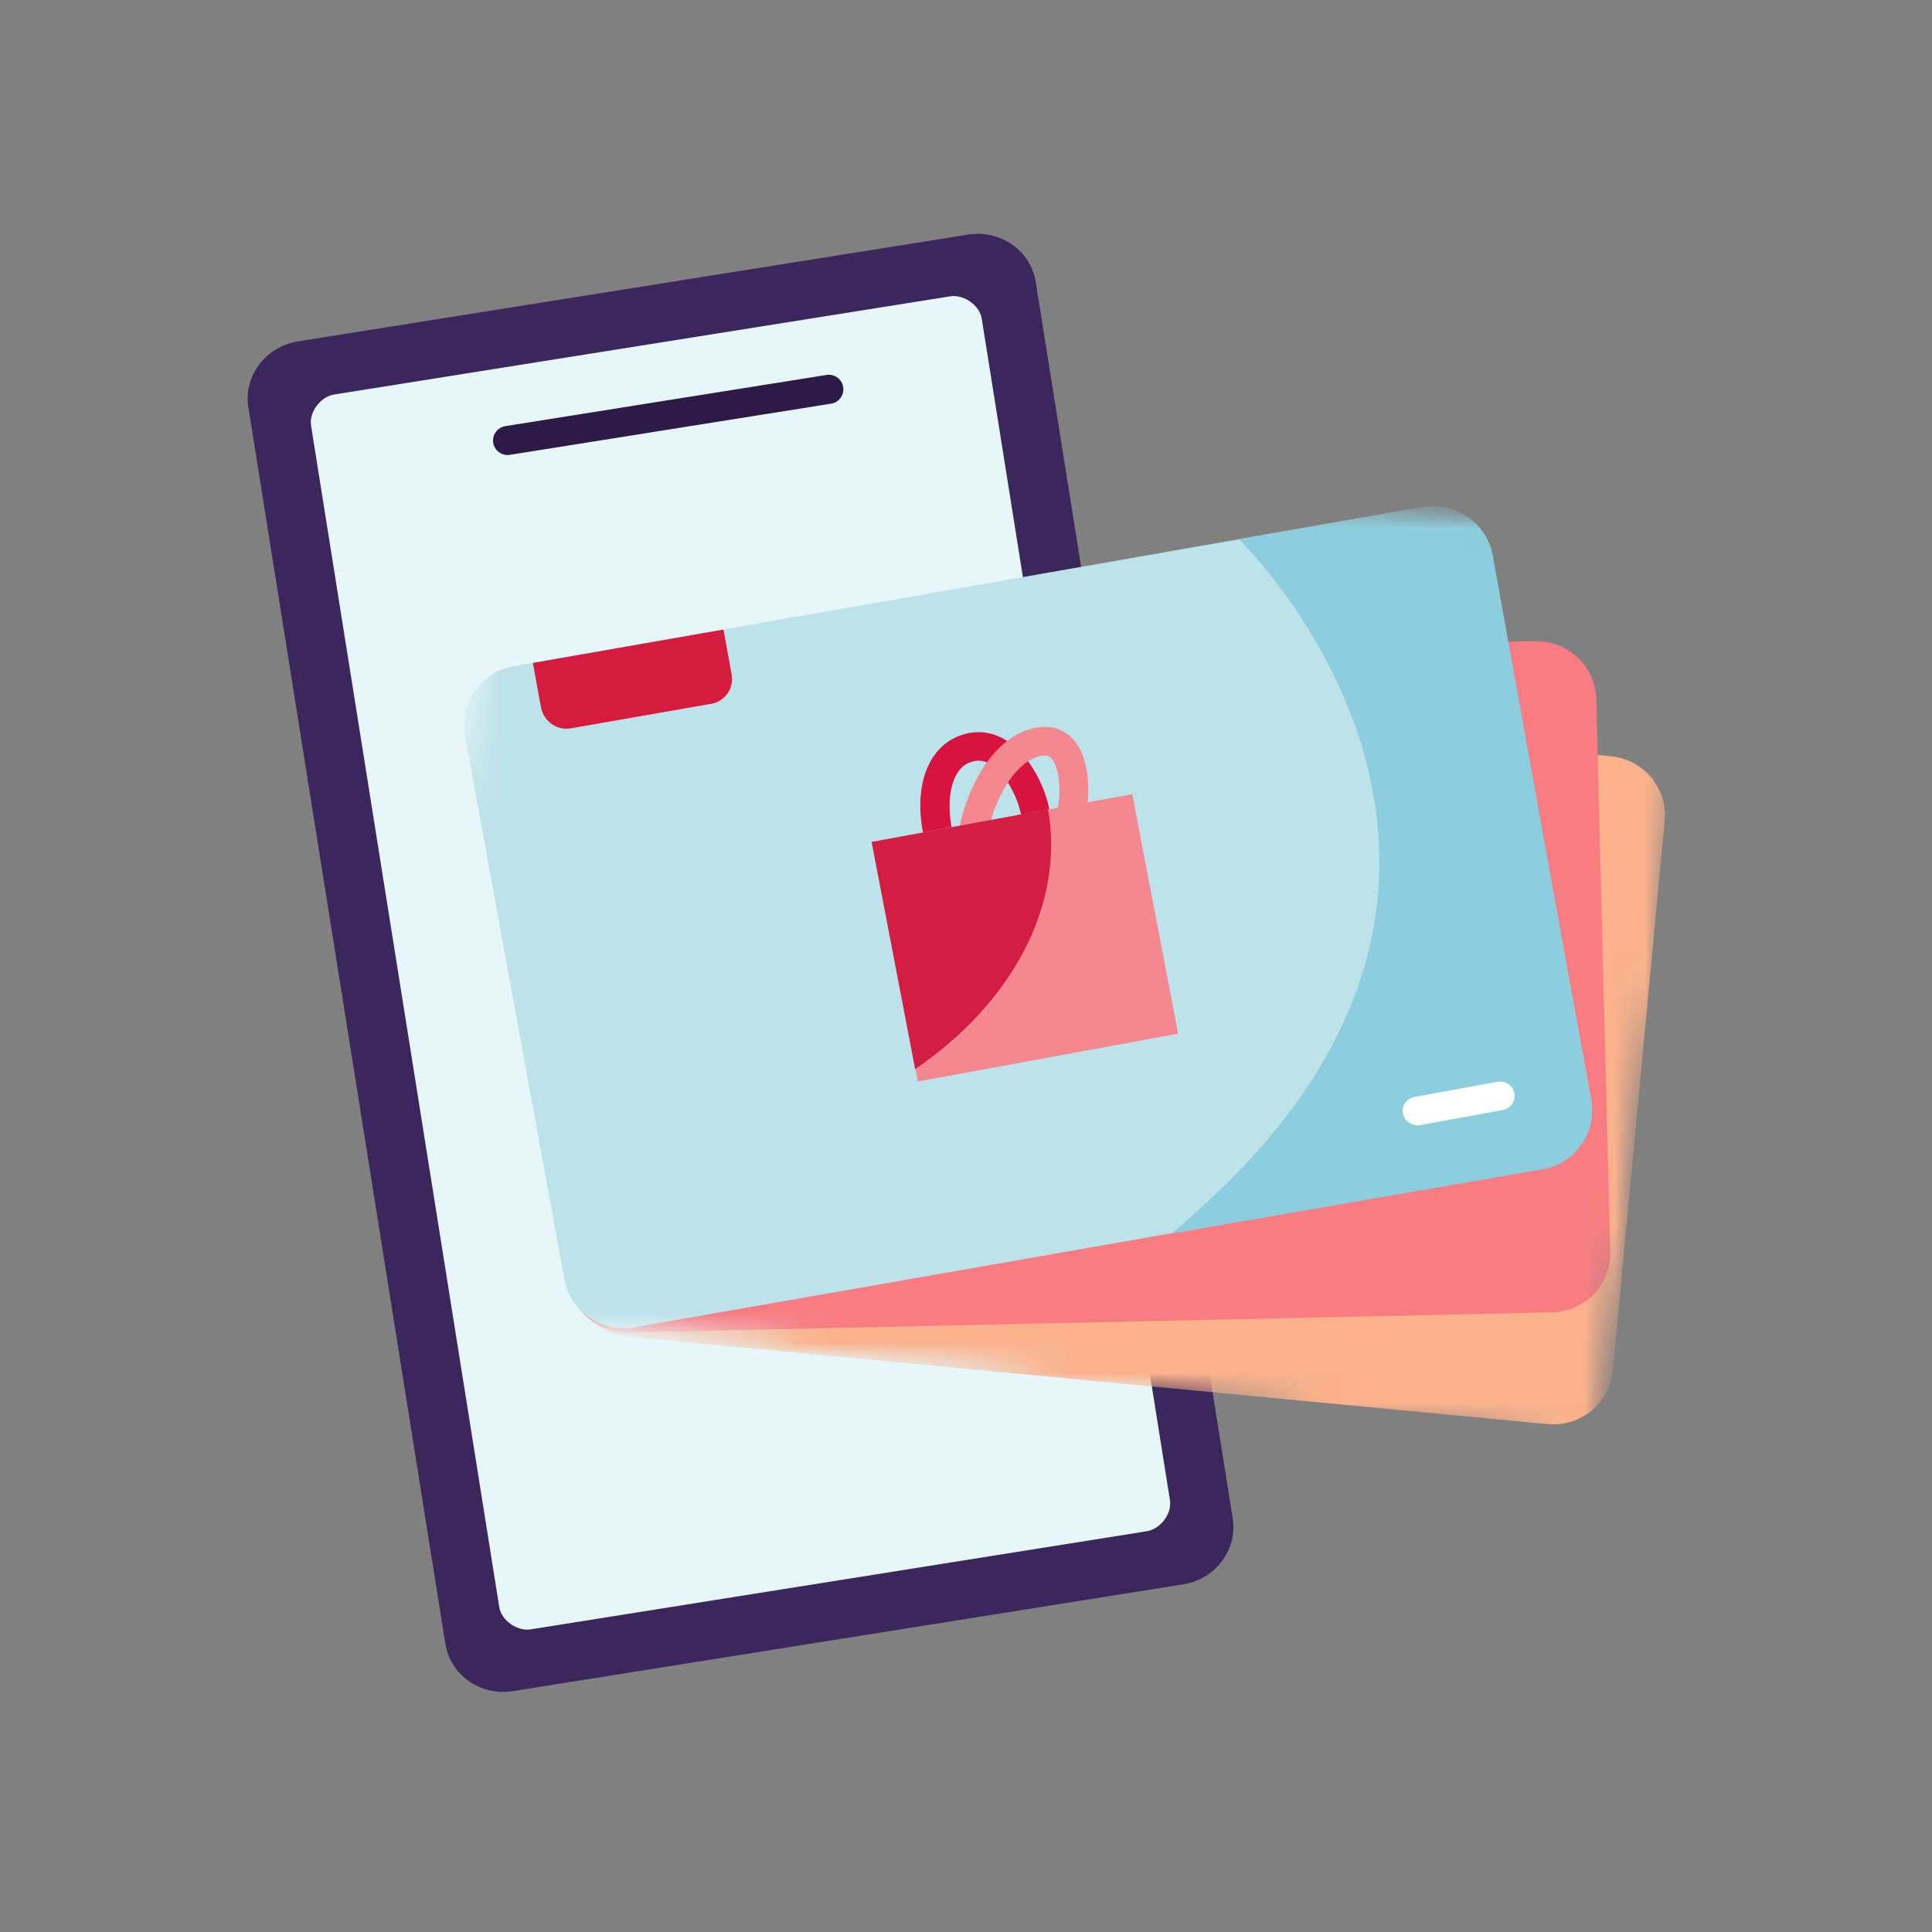 <svg width="64" height="64" viewBox="0 0 64 64" fill="none" xmlns="http://www.w3.org/2000/svg">
<rect x="0" y="0" width="64" height="64" fill="#808080" stroke="none"/>
<path d="M32.069 7.772L9.872 11.308C8.799 11.479 8.063 12.457 8.228 13.493L14.753 54.454C14.918 55.49 15.921 56.191 16.994 56.02L39.191 52.484C40.264 52.314 41 51.335 40.835 50.299L34.31 9.339C34.145 8.303 33.142 7.601 32.069 7.772Z" fill="#3B275B"/>
<path d="M31.474 9.817L11.07 13.068C10.617 13.14 10.233 13.652 10.303 14.092L16.539 53.239C16.609 53.679 17.132 54.047 17.586 53.974L37.99 50.724C38.444 50.652 38.827 50.14 38.757 49.7L32.521 10.553C32.451 10.113 31.928 9.745 31.474 9.817Z" fill="#E6F6F9"/>
<path d="M27.38 12.421L16.739 14.116C16.477 14.158 16.298 14.404 16.339 14.667C16.381 14.93 16.628 15.109 16.891 15.067L27.532 13.372C27.794 13.33 27.973 13.083 27.931 12.821C27.89 12.558 27.643 12.379 27.38 12.421Z" fill="#2E1A47"/>
<mask id="mask0_449_382" style="mask-type:luminance" maskUnits="userSpaceOnUse" x="13" y="13" width="44" height="36">
<path d="M56.779 17.881L16.693 13L13 43.335L53.086 48.216L56.779 17.881Z" fill="white"/>
</mask>
<g mask="url(#mask0_449_382)">
<mask id="mask1_449_382" style="mask-type:luminance" maskUnits="userSpaceOnUse" x="13" y="13" width="44" height="36">
<path d="M56.78 17.881L16.694 13L13 43.335L53.086 48.216L56.78 17.881Z" fill="white"/>
</mask>
<g mask="url(#mask1_449_382)">
<path d="M53.347 25.048L22.898 22.152C21.803 22.052 20.837 22.837 20.73 23.916L19.012 42.139C18.913 43.219 19.715 44.178 20.811 44.279L51.26 47.175C52.355 47.275 53.321 46.49 53.427 45.41L55.146 27.188C55.245 26.107 54.442 25.148 53.347 25.048Z" fill="#FAB28C"/>
<path d="M50.84 21.24L20.27 21.906C19.175 21.93 18.303 22.825 18.335 23.914L18.797 42.219C18.821 43.307 19.734 44.163 20.836 44.14L51.407 43.474C52.501 43.45 53.373 42.554 53.342 41.466L52.879 23.16C52.856 22.073 51.943 21.217 50.84 21.24Z" fill="#F77D82"/>
<path d="M47.098 16.802L17.008 22.072C15.927 22.263 15.212 23.277 15.402 24.352L18.695 42.381C18.893 43.449 19.923 44.162 21.004 43.971L51.102 38.701C52.183 38.51 52.898 37.496 52.708 36.429L49.406 18.399C49.207 17.332 48.178 16.619 47.097 16.81L47.098 16.802Z" fill="#BDE2E9"/>
<path d="M49.448 18.396C49.25 17.328 48.222 16.607 47.14 16.798L41.038 17.86C41.038 17.86 43.284 20.03 44.658 23.435C45.277 24.959 45.708 26.742 45.694 28.678C45.676 30.439 45.281 32.337 44.295 34.303C43.533 35.842 42.406 37.419 40.825 39.015C40.217 39.628 39.551 40.242 38.803 40.863L51.099 38.734C52.18 38.543 52.903 37.529 52.706 36.454L49.448 18.396Z" fill="#8CCEDD"/>
<path d="M46.887 37.269C46.685 37.245 46.515 37.092 46.474 36.888C46.423 36.633 46.592 36.389 46.853 36.338L49.605 35.837C49.865 35.786 50.115 35.957 50.165 36.219C50.217 36.474 50.047 36.718 49.787 36.77L47.034 37.271C46.984 37.281 46.934 37.283 46.886 37.278L46.887 37.269Z" fill="white"/>
<path d="M17.666 21.995L23.971 20.892L24.236 22.348C24.32 22.805 24.013 23.24 23.552 23.316L18.916 24.126C18.455 24.211 18.017 23.901 17.932 23.452L17.666 21.995Z" fill="#D61C3E"/>
<path d="M17.654 21.96L23.959 20.856L24.224 22.313C24.308 22.77 24.001 23.205 23.541 23.281L18.904 24.091C18.443 24.176 18.005 23.866 17.92 23.417L17.654 21.96Z" fill="#D61C3E"/>
<path d="M30.575 27.574C30.273 26.006 30.756 24.74 31.811 24.363C32.301 24.183 32.804 24.227 33.257 24.481C34.071 24.936 34.605 26.012 34.762 26.809L33.822 26.984C33.707 26.383 33.287 25.586 32.788 25.302C32.581 25.186 32.369 25.168 32.146 25.249C31.477 25.49 31.358 26.535 31.523 27.4L30.583 27.575L30.575 27.574Z" fill="#D71440"/>
<path d="M32.722 27.587L31.785 27.398C32.031 26.186 32.772 24.621 34.023 24.185C34.716 23.947 35.167 24.151 35.428 24.373C36.156 24.991 36.105 26.36 35.969 26.997L35.032 26.808C35.173 26.122 35.067 25.314 34.798 25.091C34.761 25.061 34.658 24.966 34.341 25.077C33.638 25.322 32.97 26.359 32.721 27.595L32.722 27.587Z" fill="#F38890"/>
<path d="M34.418 26.874L37.507 26.307L39.027 34.242L30.407 35.825L30.25 35.028C33.249 32.975 34.95 29.92 34.418 26.874Z" fill="#F38890"/>
<path d="M28.878 27.889L34.72 26.812C35.28 30.027 33.484 33.252 30.316 35.417L28.871 27.88L28.878 27.889Z" fill="#D31D43"/>
</g>
</g>
</svg>
